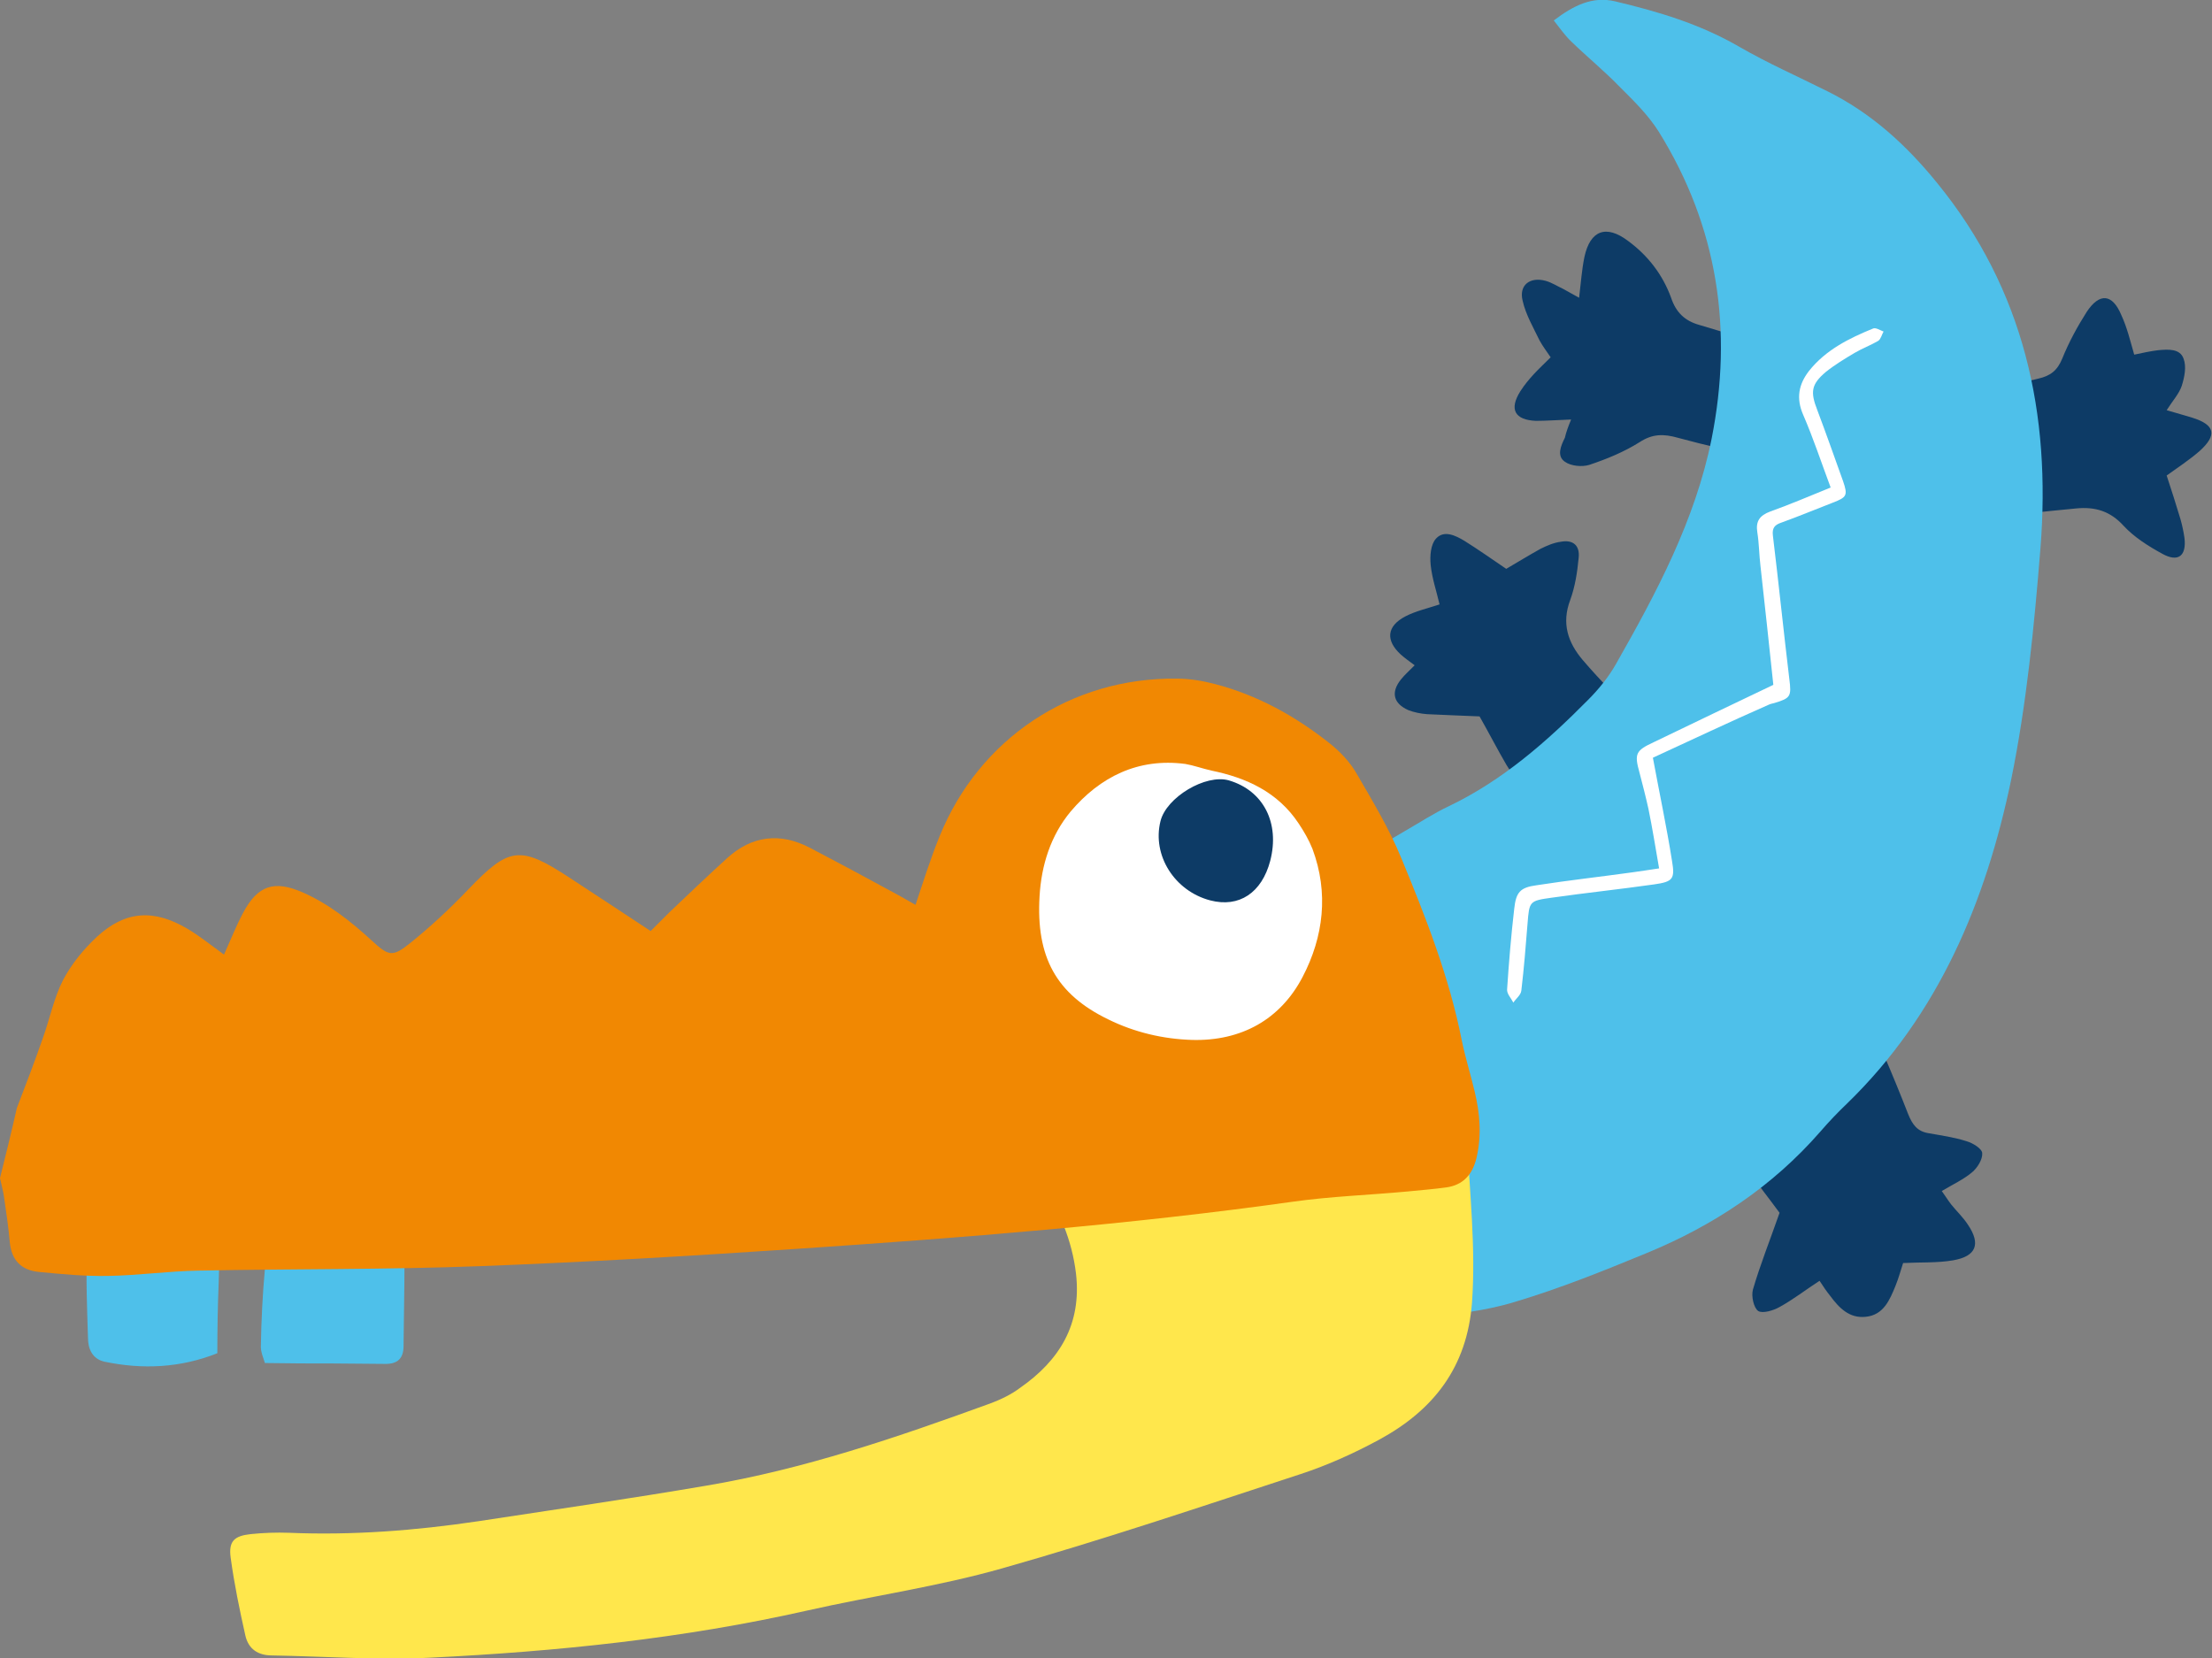 <?xml version="1.0" encoding="utf-8"?>
<!-- Generator: Adobe Illustrator 28.0.0, SVG Export Plug-In . SVG Version: 6.00 Build 0)  -->
<!DOCTYPE svg PUBLIC "-//W3C//DTD SVG 1.1//EN" "http://www.w3.org/Graphics/SVG/1.1/DTD/svg11.dtd">
<svg version="1.1" id="レイヤー_1" xmlns:x="http://ns.adobe.com/Extensibility/1.0/" xmlns:i="http://ns.adobe.com/AdobeIllustrator/10.0/" xmlns:graph="http://ns.adobe.com/Graphs/1.0/"
	 xmlns="http://www.w3.org/2000/svg" xmlns:xlink="http://www.w3.org/1999/xlink" x="0px" y="0px" viewBox="0 0 497.7 373.1"
	 style="enable-background:new 0 0 497.7 373.1;" xml:space="preserve">
<rect x="0" y="0" width="497.7" height="373.1" fill="#808080" stroke="none"/>
<style type="text/css">
	.st0{fill:#0D3B66;}
	.st1{fill:#4EC0EA;}
	.st2{fill:#FFE74C;}
	.st3{fill:#F18802;}
	.st4{fill:#FFFFFF;}
</style>
<g>
	<path class="st0" d="M400.4,272.9c-2.3-3.2-5.1-6.5-7.3-10.2c-2.4-4-4.4-8.2-6.2-12.6c-2-4.9-0.8-9.2,3.4-12.5
		c1-0.8,1.9-1.7,2.9-2.4c5.8-4.3,11.6-8.6,17.4-12.9c3.8-2.7,5.3-2.6,7.2,1.5c4.1,8.8,8,17.8,11.5,26.8c1,2.5,2.1,4,4.7,4.4
		c2.8,0.5,5.7,0.9,8.5,1.8c1.4,0.4,3.5,1.7,3.5,2.7c0.1,1.4-1.1,3.3-2.3,4.3c-1.9,1.6-4.3,2.7-6.8,4.2c0.8,1.1,1.4,2.1,2.1,3
		c1.2,1.5,2.7,2.9,3.8,4.6c2.9,4.3,1.9,7.1-3.4,8c-3.5,0.6-7.1,0.4-11.2,0.6c-0.5,1.5-1,3.4-1.7,5.1c-1.3,3.2-2.7,6.6-6.7,7
		c-3.7,0.4-6-2-8-4.7c-0.8-1-1.5-2-2.4-3.4c-3.1,2-5.9,4.2-9,5.9c-1.4,0.8-3.8,1.5-4.8,0.9c-1-0.7-1.6-3.3-1.2-4.8
		C396,284.7,398.2,279.2,400.4,272.9z"/>
	<path class="st0" d="M332.9,161.2c-4.3-0.2-8.1-0.3-11.8-0.5c-1.4-0.1-2.9-0.4-4.2-0.9c-3.4-1.5-4-4-1.7-6.9c0.9-1.1,1.9-2,3.1-3.2
		c-1.2-0.9-2.2-1.6-3.1-2.4c-3.5-3.2-3.2-6.4,1-8.6c2.3-1.2,5-1.8,7.7-2.7c-0.7-3-1.7-5.9-2-8.9c-0.2-2,0-4.6,1.2-5.9
		c1.8-2,4.4-0.7,6.4,0.5c3.2,2,6.3,4.2,9.4,6.3c2.4-1.4,5-3,7.7-4.5c1.4-0.7,3-1.4,4.6-1.6c2.7-0.5,4.3,0.8,4,3.6
		c-0.3,3.2-0.8,6.5-1.9,9.5c-2,5.3-0.5,9.6,2.8,13.5c4.1,4.8,8.6,9.3,13.1,13.7c2.6,2.6,3.8,5.4,2.1,8.5c-1.1,2-2.5,4.1-4.4,5.4
		c-4.3,3-8.8,5.7-13.4,8.2c-3.5,1.9-4.9,1.4-7.4-1.9c-2.5-3.3-4.9-6.7-7.1-10.2C336.9,168.6,335,164.9,332.9,161.2z"/>
	<path class="st0" d="M353.5,94.4c-3,0.1-5.5,0.3-7.9,0.3c-4.8-0.2-6.1-2.6-3.5-6.7c0.9-1.4,1.9-2.6,3-3.8c1.1-1.2,2.3-2.3,3.8-3.8
		c-0.8-1.2-1.8-2.5-2.5-3.8c-1.4-2.9-3.1-5.8-3.8-8.9c-0.9-3.5,1.6-5.5,5.2-4.5c1.4,0.4,2.6,1.2,3.9,1.8c1.1,0.6,2.2,1.2,3.6,2
		c0.4-3.3,0.6-6.3,1.2-9.2c1.3-6,4.9-7.3,9.8-3.6c4.5,3.3,7.8,7.6,9.7,12.8c1.1,3.3,3.1,5.2,6.3,6.1c5.2,1.6,10.4,3.1,15.6,4.6
		c5.4,1.6,6.8,3.2,7.3,8.6c0.4,4.8-0.7,9.3-2.7,13.6c-1.3,2.7-3.3,3.7-6.1,3.1c-6.3-1.4-12.7-2.8-18.9-4.5c-3.2-0.9-5.7-0.9-8.6,1
		c-3.5,2.2-7.4,3.8-11.3,5.1c-1.6,0.5-4.1,0.3-5.5-0.7c-1.9-1.3-0.9-3.6,0-5.4C352.4,97.2,352.8,96.1,353.5,94.4z"/>
	<path class="st0" d="M480.2,79.8c1.9-0.4,3.7-0.8,5.4-1c2.2-0.2,4.9-0.4,5.7,1.9c0.7,1.8,0.2,4.2-0.4,6.1c-0.6,1.8-2,3.3-3.4,5.5
		c2.2,0.6,4,1.2,5.8,1.7c5.1,1.6,5.6,3.9,1.6,7.5c-2.3,2-4.9,3.7-7.4,5.5c1.1,3.3,2.1,6.5,3.1,9.8c0.4,1.4,0.7,2.8,0.9,4.2
		c0.5,4.1-1.4,5.6-5,3.6c-3.1-1.7-6.3-3.7-8.7-6.3c-3-3.3-6.4-4.3-10.6-3.9c-7.2,0.7-14.3,1.4-21.5,2.4c-6,0.8-8.8-0.4-9.4-6.4
		c-0.6-5.7,0-11.5,0.3-17.2c0.1-2.2,1.9-2.8,3.7-3.3c6.1-1.6,12.2-3.3,18.3-4.7c2.7-0.6,4.3-1.8,5.4-4.5c1.5-3.7,3.4-7.2,5.5-10.5
		c2.9-4.4,5.8-4.1,7.8,0.7C478.6,73.7,479.3,76.7,480.2,79.8z"/>
	<path class="st1" d="M61.9,269.1c8.7,0.6,16.3,1.1,23.8,1.7c4.3,0.3,5.2,1,5.3,5.1c0.1,9-0.1,18-0.2,27c0,2.7-1.3,4-4,4
		c-4,0-7.9-0.1-11.9-0.1c-4.8,0-9.7,0-15.3-0.1c-0.3-1.1-1-2.5-0.9-4C58.9,291.3,59.8,280.1,61.9,269.1z"/>
	<path class="st1" d="M48.9,304.5c-8.3,3.3-16.8,3.7-25.4,1.9c-2.7-0.6-3.7-2.9-3.7-5.3c-0.2-6.6-0.5-13.3-0.2-20
		c0.2-4.1,1.3-8.3,2.1-12.8c2.4,0.1,4.2,0.3,5.9,0.3c4.9,0.2,9.7,0.3,14.6,0.5c5.5,0.2,7.1,1.7,7.2,7.2c0.1,4.1-0.1,8.3-0.2,12.4
		C49,293.7,48.9,298.8,48.9,304.5z"/>
	<path class="st1" d="M300.3,196.2c5.9-3.4,10.9-6.3,15.8-9.2c3.3-1.9,6.5-4,9.9-5.6c12.1-5.8,22-14.5,31.3-23.9
		c2.4-2.4,4.6-5.1,6.3-8.1c9.1-16,17.8-32.3,21.5-50.6c4.9-24.6,1.4-47.8-11.9-69.2c-2.4-3.8-5.7-7-8.9-10.2
		c-3.4-3.5-7.2-6.6-10.7-10c-1.4-1.3-2.5-2.9-4-4.8c4.5-3.4,8.7-5.5,13.8-4.3c9.7,2.3,19.1,5.1,27.9,10.2c6.4,3.7,13.2,6.7,19.8,10
		c9.9,4.9,17.8,12.1,24.7,20.6c19.7,24.1,25.7,52.1,23.3,82.3c-1.4,17.4-3.1,35-6.6,52.1c-5.7,27.4-16.3,52.8-36.9,72.8
		c-2.1,2-4.1,4.1-6,6.3c-10.8,12.4-24.1,21.2-39.2,27.4c-9.7,4-19.4,7.9-29.4,10.9c-6.8,2.1-14.1,2.9-21.3,3.6
		c-6.8,0.7-7.5-0.2-7.8-6.9c-0.2-4.5-0.4-9-0.6-13.5c-0.8-20.7-5.1-40.8-9.8-60.9C299.9,208.7,299,202.2,300.3,196.2z"/>
	<path class="st2" d="M228.6,256.6c10-5.9,81.4-8.5,100.4-4.1c0.3,1,1,2.1,1.1,3.3c0.5,12.4,2,24.7,1.1,37.3
		c-1.1,14.6-8.7,24.2-20.8,30.8c-5.7,3.1-11.7,5.8-17.8,7.8c-22.3,7.3-44.5,14.8-67.1,21.2c-14.4,4.1-29.3,6.2-43.9,9.5
		c-27.9,6.3-56.2,9.2-84.7,10.6c-11.9,0.6-23.8-0.3-35.7-0.5c-3.1,0-5.3-1.4-6-4.5c-1.3-5.8-2.5-11.6-3.3-17.5
		c-0.5-3.7,0.8-4.9,4.5-5.3c2.9-0.3,5.8-0.4,8.6-0.3c14.3,0.6,28.5-0.5,42.6-2.6c17.1-2.6,34.3-5.1,51.3-8c22-3.7,43-10.9,63.9-18.5
		c2.4-0.9,4.7-2,6.7-3.5c8.9-6.2,13.9-14.3,12.6-25.7c-0.9-7.6-3.8-14.2-7.8-20.5C232.4,263,230.6,259.9,228.6,256.6z"/>
	<path class="st3" d="M3.8,249.3c2-5.2,4-10.4,5.8-15.6c1.6-4.4,2.5-9.1,4.6-13.2c1.9-3.6,4.6-6.9,7.6-9.7
		c6.4-5.9,12.8-6.3,20.4-1.8c2.7,1.6,5.3,3.7,8.2,5.8c1.5-3.3,2.7-6.4,4.3-9.4c3.3-6.2,7-7.4,13.4-4.6c5.9,2.6,10.8,6.5,15.5,10.8
		c3.9,3.6,4.7,3.8,8.7,0.6c4.6-3.7,9-7.8,13.1-12.1c9.1-9.5,11.6-9.9,22.6-2.7c6,3.9,12,7.9,18.4,12.1c1.4-1.4,2.8-2.8,4.2-4.2
		c4.3-4.1,8.6-8.2,13-12.2c5.6-5.1,11.9-5.8,18.5-2.4c6.7,3.5,13.4,7.1,20,10.7c1.2,0.7,2.5,1.4,3.9,2.2c1.8-5.4,3.4-10.5,5.4-15.4
		c8.9-22,29.6-35.8,53.4-35.5c2.9,0,5.8,0.5,8.5,1.2c9.6,2.5,18.1,7.2,25.8,13.3c2.4,1.9,4.6,4.2,6.1,6.8
		c3.6,6.2,7.4,12.5,10.1,19.1c5.5,13.3,10.8,26.8,13.6,41c0.8,3.9,2,7.7,2.9,11.5c1.2,5,1.6,9.9,0.4,15c-0.9,3.7-3,6.1-6.9,6.6
		c-2.9,0.4-5.7,0.6-8.6,0.9c-8.6,0.8-17.3,1.1-25.8,2.3c-37,5.2-74.2,8.1-111.5,10.6c-23.8,1.6-47.5,3-71.3,3.9
		c-21.1,0.8-42.2,0.6-63.3,1c-6.8,0.1-13.7,1.1-20.5,1.2c-5.2,0.1-10.4-0.4-15.6-0.9c-3.9-0.4-6.1-2.6-6.5-6.7
		c-0.3-3.4-0.8-6.8-1.3-10.2c-0.2-1.4-0.6-2.8-0.9-4.2C1.3,259.9,2.6,254.6,3.8,249.3z"/>
	<path class="st4" d="M371.9,170.5c1.5,8.1,3.1,15.6,4.3,23.2c0.7,4.1,0.2,4.7-4,5.3c-7.7,1.1-15.4,1.9-23.1,3c-5,0.7-5,0.8-5.4,5.8
		c-0.4,5-0.8,10.1-1.4,15.1c-0.1,1-1.2,1.8-1.8,2.7c-0.5-1-1.5-2-1.4-3c0.4-6,0.9-12.1,1.6-18.1c0.4-3.7,1.3-4.8,5-5.3
		c7.1-1.1,14.3-1.9,21.5-2.9c1.9-0.3,3.7-0.5,6.1-0.9c-0.8-4.6-1.5-9-2.4-13.4c-0.6-2.7-1.3-5.4-2-8.1c-1.2-4.3-0.9-5,3.2-6.9
		c8.9-4.3,17.9-8.6,26.9-12.9c-0.9-8.7-1.9-17.7-2.9-26.8c-0.3-2.5-0.3-5-0.7-7.5c-0.4-2.5,0.5-3.8,2.9-4.7
		c4.5-1.6,8.9-3.5,13.6-5.4c-2.1-5.6-3.9-11.1-6.2-16.4c-1.6-3.7-1-6.8,1.3-9.8c3.8-4.8,9.1-7.4,14.5-9.6c0.6-0.2,1.5,0.4,2.3,0.7
		c-0.4,0.7-0.6,1.7-1.2,2.1c-1.7,1-3.6,1.7-5.3,2.7c-2.2,1.3-4.5,2.7-6.5,4.3c-3.3,2.8-3.5,4.5-1.9,8.6c2,5.3,3.9,10.7,5.8,16
		c1.1,3.2,0.8,3.6-2.3,4.8c-3.9,1.5-7.7,3.1-11.6,4.5c-1.5,0.5-2.1,1.2-1.9,2.9c1.3,10.7,2.4,21.5,3.7,32.3c0.5,3.9,0.3,4.3-3.4,5.4
		c-0.4,0.1-0.9,0.2-1.3,0.4C389,162.5,380.4,166.6,371.9,170.5z"/>
	<path class="st4" d="M272.6,173.4c7.8,1.6,14.9,4.8,19.6,11.9c1.2,1.8,2.3,3.7,3.1,5.7c3.7,9.9,2.5,19.8-2.2,28.8
		c-5,9.6-13.8,14.5-24.9,14.2c-6.5-0.2-12.9-1.7-18.8-4.6c-11.8-5.7-16.3-14.1-15.5-27.7c0.4-7,2.5-13.7,7-19.1
		c6.6-7.8,15.2-12.1,25.8-10.7C268.5,172.2,270.4,172.9,272.6,173.4z"/>
	<path class="st0" d="M285.8,193.7c-1.9,7.2-7,10.6-13.5,8.9c-8-2.1-13.1-10.1-11.2-17.8c1.3-5.4,10.2-10.7,15.4-9.2
		C284.3,177.9,288,185.2,285.8,193.7z"/>
</g>
</svg>
